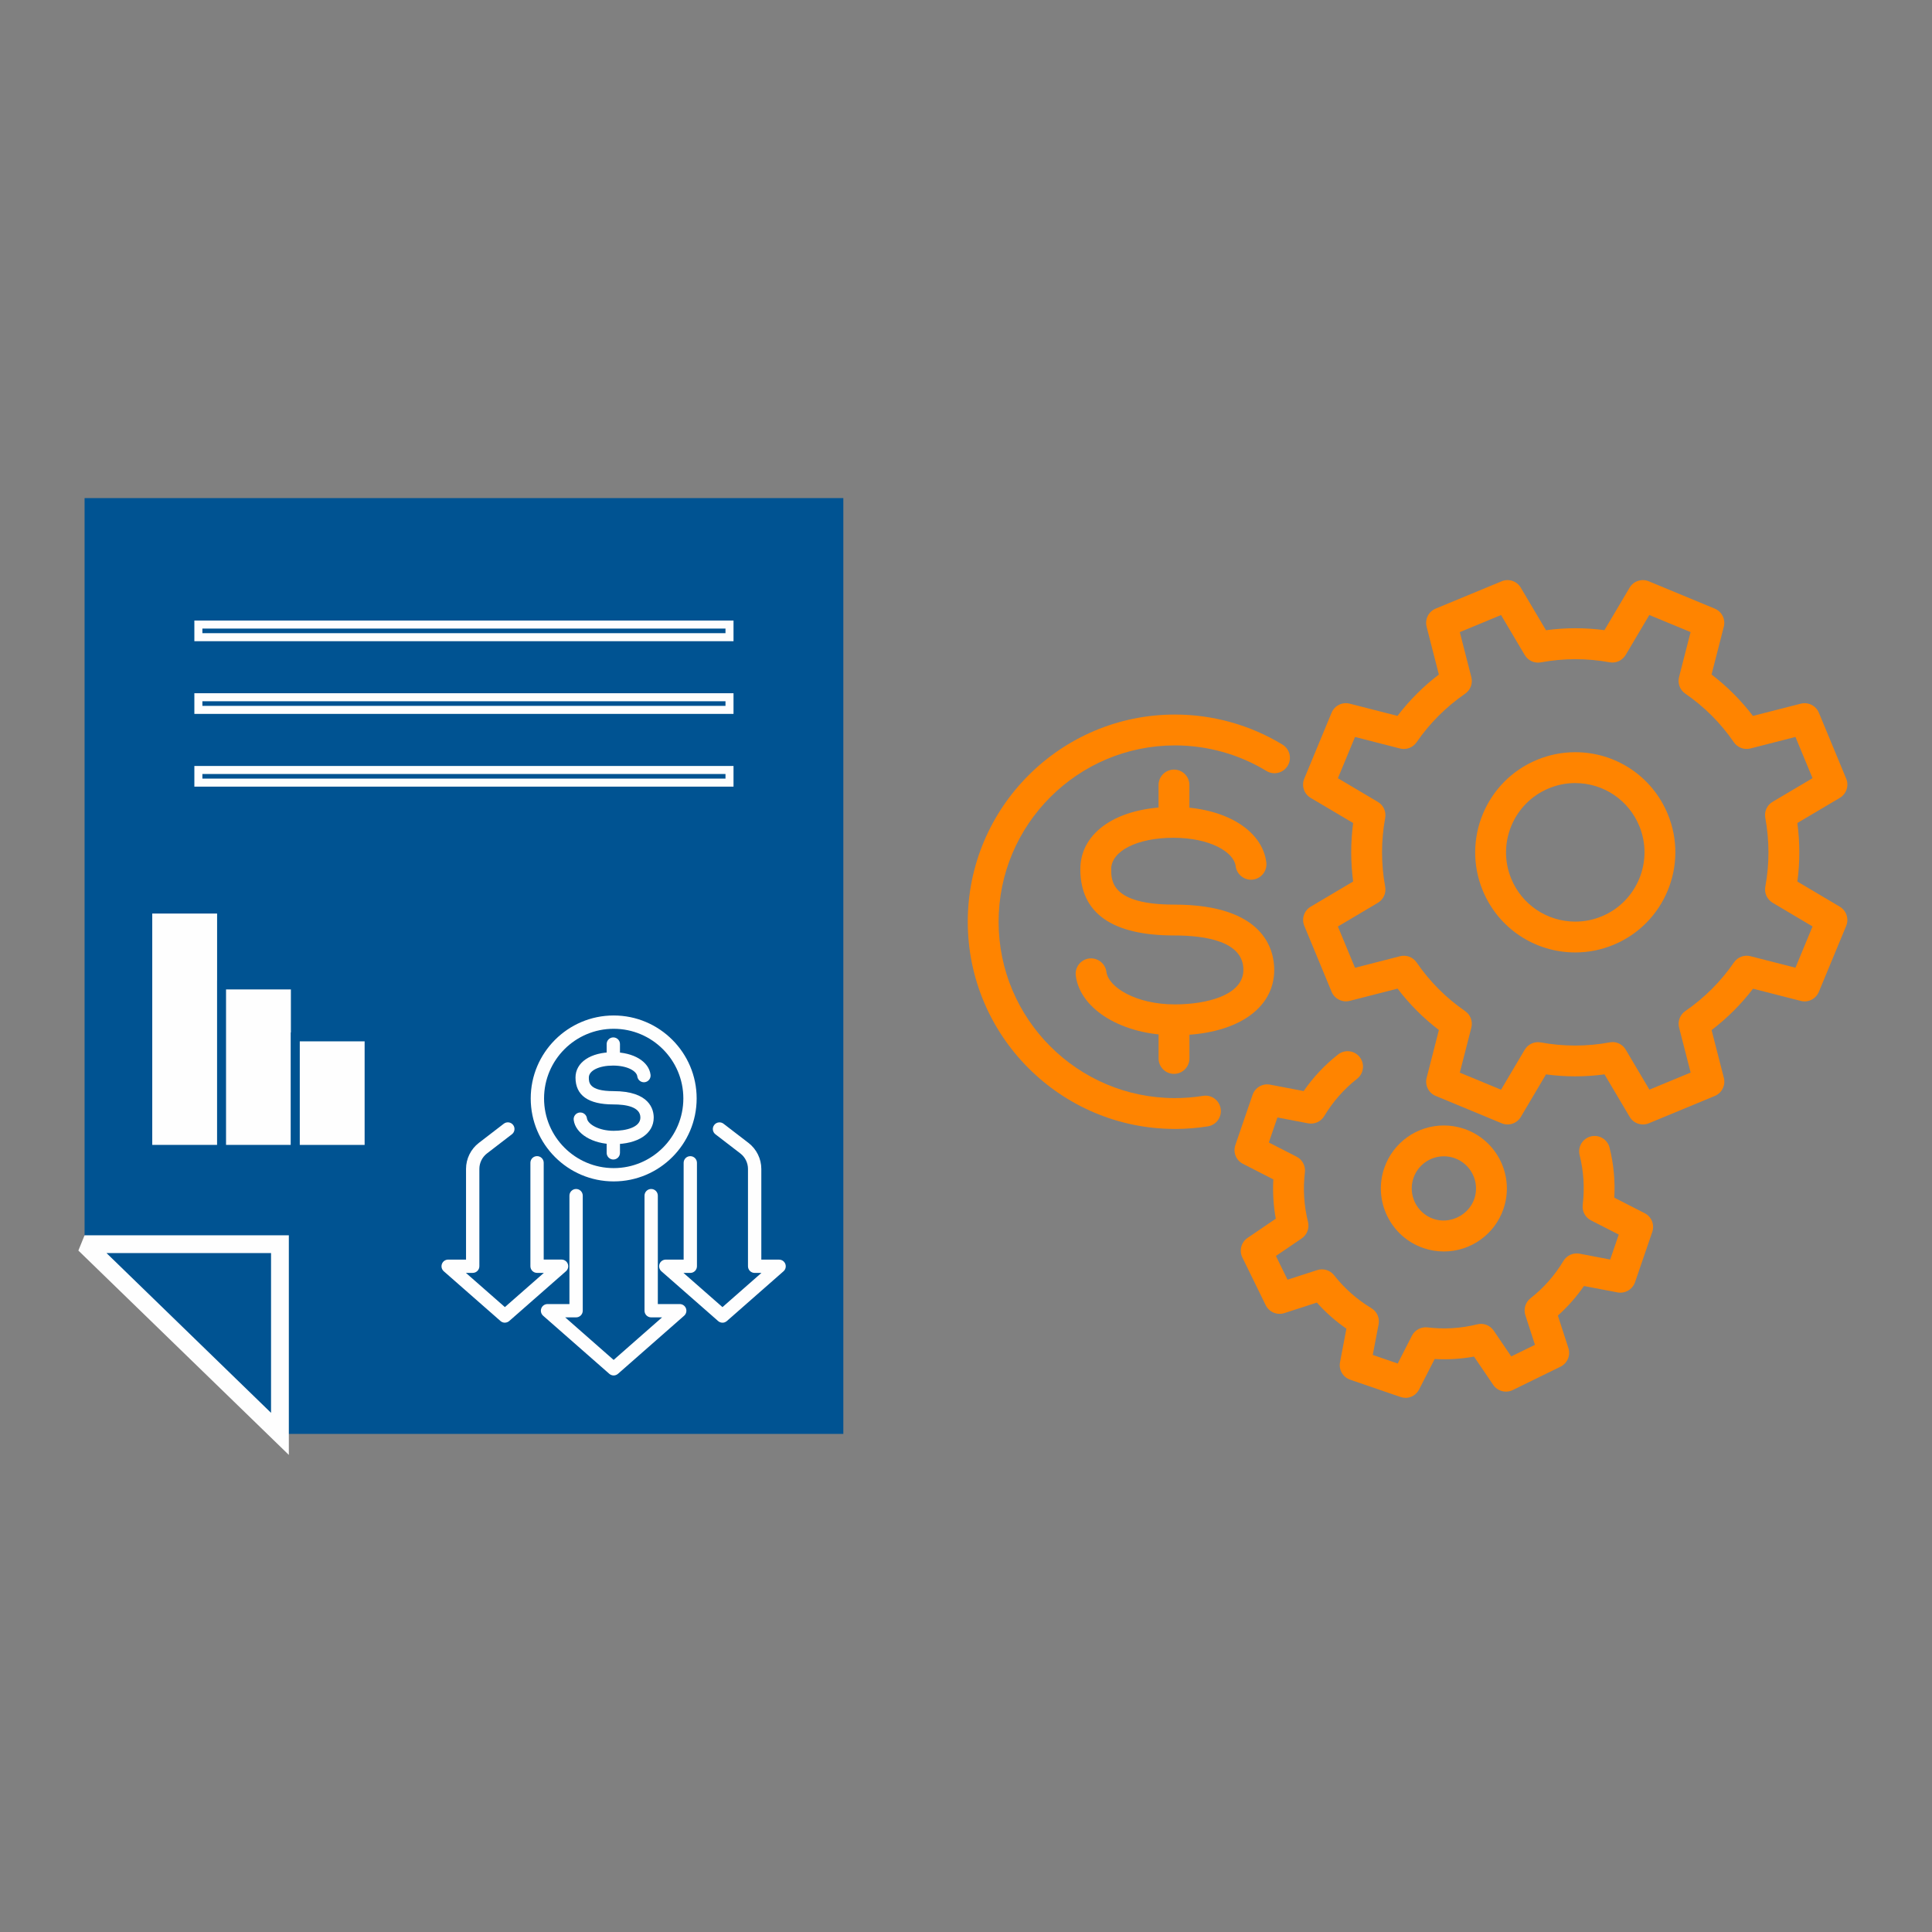 <?xml version="1.0" encoding="UTF-8"?>
<!DOCTYPE svg PUBLIC "-//W3C//DTD SVG 1.1//EN" "http://www.w3.org/Graphics/SVG/1.1/DTD/svg11.dtd">
<!-- Creator: CorelDRAW 2021.5 -->
<svg xmlns="http://www.w3.org/2000/svg" xml:space="preserve" width="0.723in" height="0.723in" version="1.1" style="shape-rendering:geometricPrecision; text-rendering:geometricPrecision; image-rendering:optimizeQuality; fill-rule:evenodd; clip-rule:evenodd"
viewBox="0 0 720.02 720.02"
 xmlns:xlink="http://www.w3.org/1999/xlink"
 xmlns:xodm="http://www.corel.com/coreldraw/odm/2003">
 <rect x="0" y="0" width="720.02" height="720.02" fill="#808080" stroke="none"/>
 <defs>
  <style type="text/css">
   <![CDATA[
    .str1 {stroke:#005392;stroke-width:3.32;stroke-miterlimit:2.613}
    .str0 {stroke:#FEFEFE;stroke-width:6.63;stroke-miterlimit:2.613}
    .str2 {stroke:#FEFEFE;stroke-width:2.99;stroke-miterlimit:2.613}
    .fil0 {fill:none}
    .fil4 {fill:#FEFEFE}
    .fil2 {fill:#005392}
    .fil3 {fill:#FEFEFE;fill-rule:nonzero}
    .fil1 {fill:#FF8400;fill-rule:nonzero}
   ]]>
  </style>
 </defs>
 <g id="Layer_x0020_1">
  <rect class="fil0" x="-0" y="-0" width="720.02" height="720.02"/>
  <g id="_2923099864048">
   <g>
    <g>
     <g>
      <g>
       <g>
        <g>
         <path class="fil1" d="M587.09 354.96c-15.15,0 -28.69,-9.04 -34.48,-23.04 -7.87,-19 1.18,-40.87 20.19,-48.74 4.57,-1.89 9.36,-2.85 14.26,-2.85 15.15,0 28.68,9.04 34.47,23.04 7.88,19 -1.18,40.86 -20.19,48.74 -4.57,1.89 -9.36,2.85 -14.26,2.85zm-0.03 -63.13l0 0c-3.39,0 -6.7,0.67 -9.86,1.98 -13.14,5.44 -19.41,20.57 -13.97,33.72 4.01,9.68 13.38,15.94 23.86,15.94 3.39,0 6.7,-0.66 9.86,-1.97 13.14,-5.45 19.41,-20.57 13.96,-33.72 -4.01,-9.68 -13.38,-15.94 -23.85,-15.94z"/>
        </g>
       </g>
       <g>
        <g>
         <path class="fil1" d="M612.3 419.06c-1.98,0 -3.89,-1.03 -4.95,-2.82l-9.38 -15.84c-7.24,0.98 -14.59,0.98 -21.81,0.01l-9.37 15.83c-1.46,2.46 -4.5,3.49 -7.15,2.38l-24.59 -10.19c-2.64,-1.09 -4.08,-3.97 -3.37,-6.74l4.57 -17.82c-5.81,-4.44 -10.97,-9.61 -15.4,-15.43l-17.84 4.57c-2.74,0.69 -5.64,-0.73 -6.74,-3.37l-10.18 -24.59c-1.1,-2.64 -0.08,-5.69 2.37,-7.14l15.83 -9.39c-0.96,-7.25 -0.96,-14.55 0,-21.79l-15.84 -9.38c-2.46,-1.46 -3.48,-4.5 -2.38,-7.15l10.19 -24.59c1.09,-2.64 3.99,-4.07 6.73,-3.37l17.83 4.56c4.43,-5.8 9.59,-10.97 15.42,-15.41l-4.57 -17.83c-0.71,-2.77 0.73,-5.64 3.37,-6.74l24.59 -10.18c2.64,-1.1 5.69,-0.08 7.14,2.38l9.39 15.85c7.23,-0.97 14.58,-0.98 21.79,-0.02l9.37 -15.83c1.45,-2.47 4.51,-3.48 7.15,-2.38l24.59 10.19c2.64,1.09 4.08,3.97 3.37,6.74l-4.57 17.81c5.82,4.44 10.98,9.61 15.42,15.43l17.84 -4.56c2.78,-0.7 5.64,0.72 6.74,3.37l10.19 24.58c1.09,2.65 0.08,5.69 -2.39,7.15l-15.82 9.37c0.98,7.29 0.98,14.6 0.01,21.82l15.81 9.37c2.46,1.46 3.47,4.51 2.38,7.15l-10.19 24.59c-1.09,2.64 -3.97,4.09 -6.73,3.37l-17.8 -4.55c-4.42,5.79 -9.59,10.95 -15.44,15.42l4.57 17.81c0.71,2.77 -0.73,5.65 -3.37,6.74l-24.58 10.18c-0.72,0.3 -1.47,0.44 -2.2,0.44zm-11.38 -30.7l0 0c2.01,0 3.9,1.05 4.95,2.82l8.83 14.91 15.37 -6.36 -4.3 -16.76c-0.6,-2.33 0.32,-4.79 2.3,-6.16 7.18,-4.95 13.28,-11.06 18.14,-18.13 1.36,-1.99 3.82,-2.92 6.16,-2.32l16.76 4.29 6.37 -15.38 -14.88 -8.83c-2.07,-1.23 -3.16,-3.63 -2.72,-5.99 1.57,-8.44 1.56,-17.07 -0.01,-25.65 -0.44,-2.37 0.65,-4.76 2.72,-5.98l14.89 -8.81 -6.37 -15.37 -16.79 4.3c-2.35,0.59 -4.8,-0.33 -6.17,-2.32 -4.89,-7.14 -10.99,-13.23 -18.11,-18.13 -1.99,-1.37 -2.91,-3.83 -2.31,-6.16l4.3 -16.77 -15.38 -6.36 -8.82 14.89c-1.23,2.07 -3.62,3.16 -5.99,2.73 -8.42,-1.55 -17.18,-1.54 -25.61,0.03 -2.36,0.44 -4.77,-0.65 -6,-2.72l-8.84 -14.92 -15.37 6.37 4.3 16.77c0.51,2 -0.09,4.1 -1.53,5.52 -0.24,0.24 -0.5,0.45 -0.78,0.65 -7.13,4.93 -13.22,11.02 -18.11,18.12 -1.37,1.98 -3.83,2.9 -6.16,2.31l-16.78 -4.3 -6.37 15.38 14.9 8.83c2.07,1.23 3.16,3.62 2.72,5.98 -1.56,8.49 -1.56,17.11 0,25.63 0.43,2.37 -0.65,4.75 -2.72,5.98l-14.9 8.84 6.37 15.38 16.8 -4.31c2.34,-0.59 4.8,0.33 6.16,2.32 4.9,7.14 10.98,13.23 18.09,18.14 1.99,1.37 2.91,3.82 2.31,6.16l-4.3 16.77 15.37 6.36 8.82 -14.9c1.23,-2.07 3.61,-3.16 6,-2.72 8.43,1.56 17.18,1.56 25.62,-0.01 0.35,-0.07 0.71,-0.1 1.05,-0.1z"/>
        </g>
       </g>
      </g>
      <g>
       <g>
        <g>
         <g>
          <g>
           <path class="fil1" d="M538.1 466.4c-2.59,0 -5.15,-0.43 -7.62,-1.27 -12.25,-4.21 -18.79,-17.58 -14.59,-29.83 3.26,-9.49 12.18,-15.86 22.21,-15.86 2.59,0 5.15,0.43 7.62,1.27 12.25,4.21 18.79,17.58 14.59,29.83 -3.26,9.49 -12.18,15.86 -22.21,15.86zm-0 -35.47l0 0c-5.11,0 -9.67,3.25 -11.33,8.1 -2.14,6.25 1.2,13.07 7.45,15.22 6.14,2.11 13.13,-1.36 15.22,-7.45 2.14,-6.25 -1.2,-13.07 -7.45,-15.22 -1.26,-0.43 -2.57,-0.65 -3.89,-0.65z"/>
          </g>
         </g>
         <g>
          <g>
           <path class="fil1" d="M523.79 520.93c-0.62,0 -1.25,-0.1 -1.87,-0.31l-18.74 -6.43c-2.7,-0.93 -4.32,-3.7 -3.78,-6.51l2.38 -12.51c-4.05,-2.8 -7.73,-6.05 -11.01,-9.72l-12.12 3.92c-2.72,0.88 -5.67,-0.38 -6.94,-2.94l-8.71 -17.8c-1.25,-2.57 -0.43,-5.67 1.93,-7.28l10.53 -7.16c-0.88,-4.83 -1.18,-9.73 -0.91,-14.65l-11.35 -5.81c-2.54,-1.3 -3.74,-4.28 -2.81,-6.98l6.43 -18.74c0.93,-2.7 3.7,-4.32 6.51,-3.78l12.52 2.39c3.57,-5.17 7.87,-9.74 12.82,-13.63 2.5,-1.96 6.11,-1.53 8.07,0.97 1.96,2.5 1.52,6.11 -0.97,8.07 -4.91,3.86 -9.03,8.54 -12.25,13.91 -1.23,2.07 -3.64,3.15 -6.01,2.7l-11.44 -2.18 -3.2 9.32 10.35 5.3c2.14,1.1 3.37,3.41 3.09,5.8 -0.74,6.23 -0.35,12.45 1.16,18.51 0.58,2.34 -0.36,4.79 -2.35,6.15l-9.61 6.53 4.33 8.85 11.06 -3.58c2.28,-0.74 4.8,0.03 6.29,1.92 3.86,4.91 8.54,9.04 13.9,12.28 0.4,0.24 0.77,0.53 1.1,0.86 1.35,1.34 1.95,3.28 1.59,5.15l-2.18 11.41 9.31 3.2 5.29 -10.37c1.1,-2.15 3.44,-3.37 5.82,-3.09 6.22,0.76 12.45,0.37 18.51,-1.14 2.34,-0.58 4.79,0.35 6.15,2.35l6.53 9.61 8.84 -4.33 -3.58 -11.05c-0.74,-2.29 0.02,-4.81 1.92,-6.3 4.93,-3.86 9.05,-8.54 12.27,-13.91 1.24,-2.07 3.63,-3.13 6.01,-2.7l11.42 2.18 3.19 -9.31 -10.34 -5.28c-2.15,-1.09 -3.38,-3.41 -3.09,-5.8 0.75,-6.27 0.36,-12.5 -1.15,-18.52 -0.78,-3.08 1.1,-6.2 4.18,-6.98 3.08,-0.77 6.2,1.1 6.97,4.18 1.53,6.09 2.12,12.35 1.77,18.65l11.33 5.79c2.55,1.3 3.75,4.28 2.82,6.99l-6.43 18.74c-0.93,2.71 -3.71,4.3 -6.52,3.79l-12.51 -2.39c-2.8,4.05 -6.05,7.74 -9.72,11.02l3.92 12.11c0.88,2.72 -0.37,5.68 -2.94,6.94l-17.8 8.71c-2.57,1.25 -5.68,0.43 -7.28,-1.94l-7.16 -10.53c-4.84,0.88 -9.75,1.18 -14.66,0.9l-5.8 11.35c-1.01,1.97 -3.01,3.14 -5.12,3.14z"/>
          </g>
         </g>
        </g>
       </g>
      </g>
     </g>
     <g>
      <g>
       <g>
        <g>
         <g>
          <path class="fil1" d="M437.81 385.82c-19.37,0 -35.23,-9.53 -36.88,-22.16 -0.42,-3.15 1.8,-6.04 4.95,-6.45 3.12,-0.38 6.04,1.8 6.45,4.95 0.77,5.87 11.19,12.16 25.48,12.16 11.8,0 25.58,-3.37 25.58,-12.88 0,-10.59 -14.01,-12.81 -25.77,-12.81 -23.22,0 -35,-8.32 -35,-24.71 0,-13.88 13.93,-23.2 34.67,-23.2 18.92,0 33.16,8.51 34.64,20.69 0.38,3.15 -1.87,6.02 -5.02,6.4 -3.07,0.4 -6.01,-1.86 -6.4,-5.02 -0.63,-5.2 -9.49,-10.57 -23.22,-10.57 -13.43,0 -23.17,4.92 -23.17,11.7 0,4.29 0,13.21 23.5,13.21 33.63,0 37.26,17 37.26,24.31 0,14.81 -14.55,24.38 -37.07,24.38z"/>
         </g>
         <g>
          <path class="fil1" d="M437.52 311.24c-3.17,0 -5.75,-2.57 -5.75,-5.75l0 -12.93c0,-3.17 2.57,-5.75 5.75,-5.75 3.17,0 5.75,2.57 5.75,5.75l0 12.93c0,3.17 -2.57,5.75 -5.75,5.75z"/>
         </g>
         <g>
          <path class="fil1" d="M437.53 400.21c-3.18,0 -5.75,-2.57 -5.75,-5.75l0 -13.16c0,-3.18 2.57,-5.75 5.75,-5.75 3.17,0 5.75,2.57 5.75,5.75l0 13.16c0,3.17 -2.57,5.75 -5.75,5.75z"/>
         </g>
        </g>
       </g>
      </g>
      <g>
       <path class="fil1" d="M437.88 420.73c-42.58,0 -77.21,-34.64 -77.21,-77.22 0,-42.58 34.64,-77.21 77.21,-77.21 14.18,0 28.04,3.88 40.09,11.21 2.71,1.65 3.57,5.18 1.92,7.9 -1.65,2.71 -5.19,3.57 -7.9,1.92 -10.25,-6.24 -22.04,-9.53 -34.11,-9.53 -36.24,0 -65.72,29.48 -65.72,65.72 0,36.24 29.48,65.72 65.72,65.72 3.52,0 7.03,-0.28 10.46,-0.83 3.13,-0.53 6.08,1.63 6.58,4.77 0.5,3.14 -1.63,6.09 -4.77,6.59 -4.03,0.64 -8.16,0.97 -12.28,0.97z"/>
      </g>
     </g>
    </g>
   </g>
   <polygon class="fil2" points="314.29,185.64 31.52,185.64 31.52,463.68 104.33,534.38 314.29,534.38 "/>
   <g>
    <g>
     <g>
      <g>
       <g>
        <path class="fil3" d="M228.71 512.61c-0.58,0 -1.17,-0.21 -1.64,-0.62l-24.65 -21.64c-0.78,-0.69 -1.05,-1.78 -0.69,-2.74 0.36,-0.97 1.29,-1.61 2.32,-1.61l8.17 0 0 -40.41c0,-1.37 1.11,-2.48 2.48,-2.48 1.37,0 2.48,1.11 2.48,2.48l0 42.89c0,1.37 -1.11,2.48 -2.48,2.48l-4.06 0 18.05 15.86 18.05 -15.86 -4.06 0c-1.37,0 -2.48,-1.11 -2.48,-2.48l0 -42.89c0,-1.37 1.11,-2.48 2.48,-2.48 1.37,0 2.48,1.11 2.48,2.48l0 40.41 8.17 0c1.03,0 1.96,0.64 2.32,1.61 0.36,0.97 0.09,2.06 -0.69,2.74l-24.64 21.64c-0.47,0.41 -1.06,0.62 -1.64,0.62z"/>
       </g>
       <g>
        <path class="fil3" d="M269.26 492.94c-0.58,0 -1.17,-0.2 -1.64,-0.62l-21.13 -18.54c-0.78,-0.68 -1.05,-1.78 -0.69,-2.74 0.36,-0.97 1.29,-1.61 2.32,-1.61l6.66 0 0 -36.07c0,-1.38 1.11,-2.48 2.48,-2.48 1.37,0 2.48,1.11 2.48,2.48l0 38.55c0,1.37 -1.11,2.48 -2.48,2.48l-2.54 0 14.53 12.75 14.52 -12.75 -2.53 0c-1.37,0 -2.48,-1.11 -2.48,-2.48l0 -36.28c0,-2.23 -1.06,-4.39 -2.83,-5.75l-9.3 -7.15c-1.09,-0.84 -1.29,-2.4 -0.45,-3.48 0.83,-1.09 2.4,-1.29 3.48,-0.45l9.3 7.15c2.99,2.3 4.77,5.92 4.77,9.69l0 33.8 6.63 0c1.03,0 1.96,0.64 2.32,1.61 0.36,0.97 0.09,2.06 -0.69,2.74l-21.11 18.54c-0.47,0.41 -1.05,0.62 -1.64,0.62z"/>
       </g>
       <g>
        <path class="fil3" d="M188.16 492.94c-0.58,0 -1.17,-0.2 -1.64,-0.62l-21.13 -18.54c-0.78,-0.68 -1.05,-1.78 -0.69,-2.74 0.36,-0.97 1.29,-1.61 2.32,-1.61l6.66 0 0 -33.8c0,-3.77 1.78,-7.39 4.77,-9.69l9.3 -7.15c1.09,-0.84 2.65,-0.63 3.48,0.45 0.84,1.09 0.63,2.65 -0.45,3.48l-9.3 7.15c-1.77,1.36 -2.83,3.52 -2.83,5.75l0 36.28c0,1.37 -1.11,2.48 -2.48,2.48l-2.54 0 14.53 12.75 14.53 -12.75 -2.54 0c-1.37,0 -2.48,-1.11 -2.48,-2.48l0 -38.55c0,-1.38 1.11,-2.48 2.48,-2.48 1.37,0 2.48,1.11 2.48,2.48l0 36.07 6.66 0c1.03,0 1.96,0.64 2.32,1.61 0.36,0.97 0.09,2.06 -0.69,2.74l-21.13 18.54c-0.47,0.41 -1.05,0.62 -1.64,0.62z"/>
       </g>
      </g>
      <g>
       <g>
        <g>
         <g>
          <g>
           <path class="fil3" d="M228.68 426.4c-7.81,0 -14.2,-3.86 -14.87,-8.99 -0.18,-1.36 0.78,-2.61 2.14,-2.79 1.35,-0.17 2.61,0.78 2.79,2.14 0.29,2.21 4.44,4.67 9.94,4.67 4.6,0 9.98,-1.29 9.98,-4.93 0,-4.05 -5.47,-4.9 -10.06,-4.9 -9.37,0 -14.12,-3.37 -14.12,-10.03 0,-5.64 5.62,-9.43 13.99,-9.43 7.63,0 13.38,3.46 13.98,8.41 0.16,1.36 -0.81,2.6 -2.17,2.77 -1.36,0.17 -2.6,-0.81 -2.77,-2.17 -0.24,-1.98 -3.69,-4.03 -9.04,-4.03 -5.23,0 -9.02,1.87 -9.02,4.46 0,1.77 0,5.06 9.15,5.06 13.56,0 15.03,6.9 15.03,9.87 0,6.01 -5.87,9.9 -14.95,9.9z"/>
          </g>
          <g>
           <path class="fil3" d="M228.57 396.73c-1.37,0 -2.48,-1.11 -2.48,-2.48l0 -5.15c0,-1.37 1.11,-2.48 2.48,-2.48 1.37,0 2.48,1.11 2.48,2.48l0 5.15c0,1.37 -1.11,2.48 -2.48,2.48z"/>
          </g>
          <g>
           <path class="fil3" d="M228.57 432.13c-1.37,0 -2.48,-1.11 -2.48,-2.48l0 -5.24c0,-1.37 1.11,-2.48 2.48,-2.48 1.37,0 2.48,1.11 2.48,2.48l0 5.24c0,1.37 -1.11,2.48 -2.48,2.48z"/>
          </g>
         </g>
        </g>
       </g>
       <g>
        <path class="fil3" d="M228.71 440.29c-17.05,0 -30.92,-13.87 -30.92,-30.92 0,-17.05 13.87,-30.92 30.92,-30.92 17.05,0 30.92,13.87 30.92,30.92 0,17.05 -13.87,30.92 -30.92,30.92zm0 -56.88l0 0c-14.31,0 -25.95,11.64 -25.95,25.96 0,14.31 11.64,25.96 25.95,25.96 14.31,0 25.96,-11.64 25.96,-25.96 0,-14.31 -11.64,-25.96 -25.96,-25.96z"/>
       </g>
      </g>
     </g>
    </g>
   </g>
   <polygon class="fil2 str0" points="31.52,463.68 104.33,534.38 104.33,463.68 "/>
   <g>
    <rect class="fil4 str1" x="55.08" y="338.8" width="27.49" height="89.54"/>
    <rect class="fil4 str1" x="82.58" y="367.08" width="27.49" height="61.26"/>
    <rect class="fil4 str1" x="110.06" y="386.43" width="27.49" height="41.92"/>
   </g>
   <rect class="fil0 str2" x="73.93" y="232.76" width="197.94" height="4.71"/>
   <rect class="fil0 str2" x="73.93" y="259.85" width="197.94" height="4.71"/>
   <rect class="fil0 str2" x="73.93" y="286.96" width="197.94" height="4.71"/>
  </g>
 </g>
</svg>
